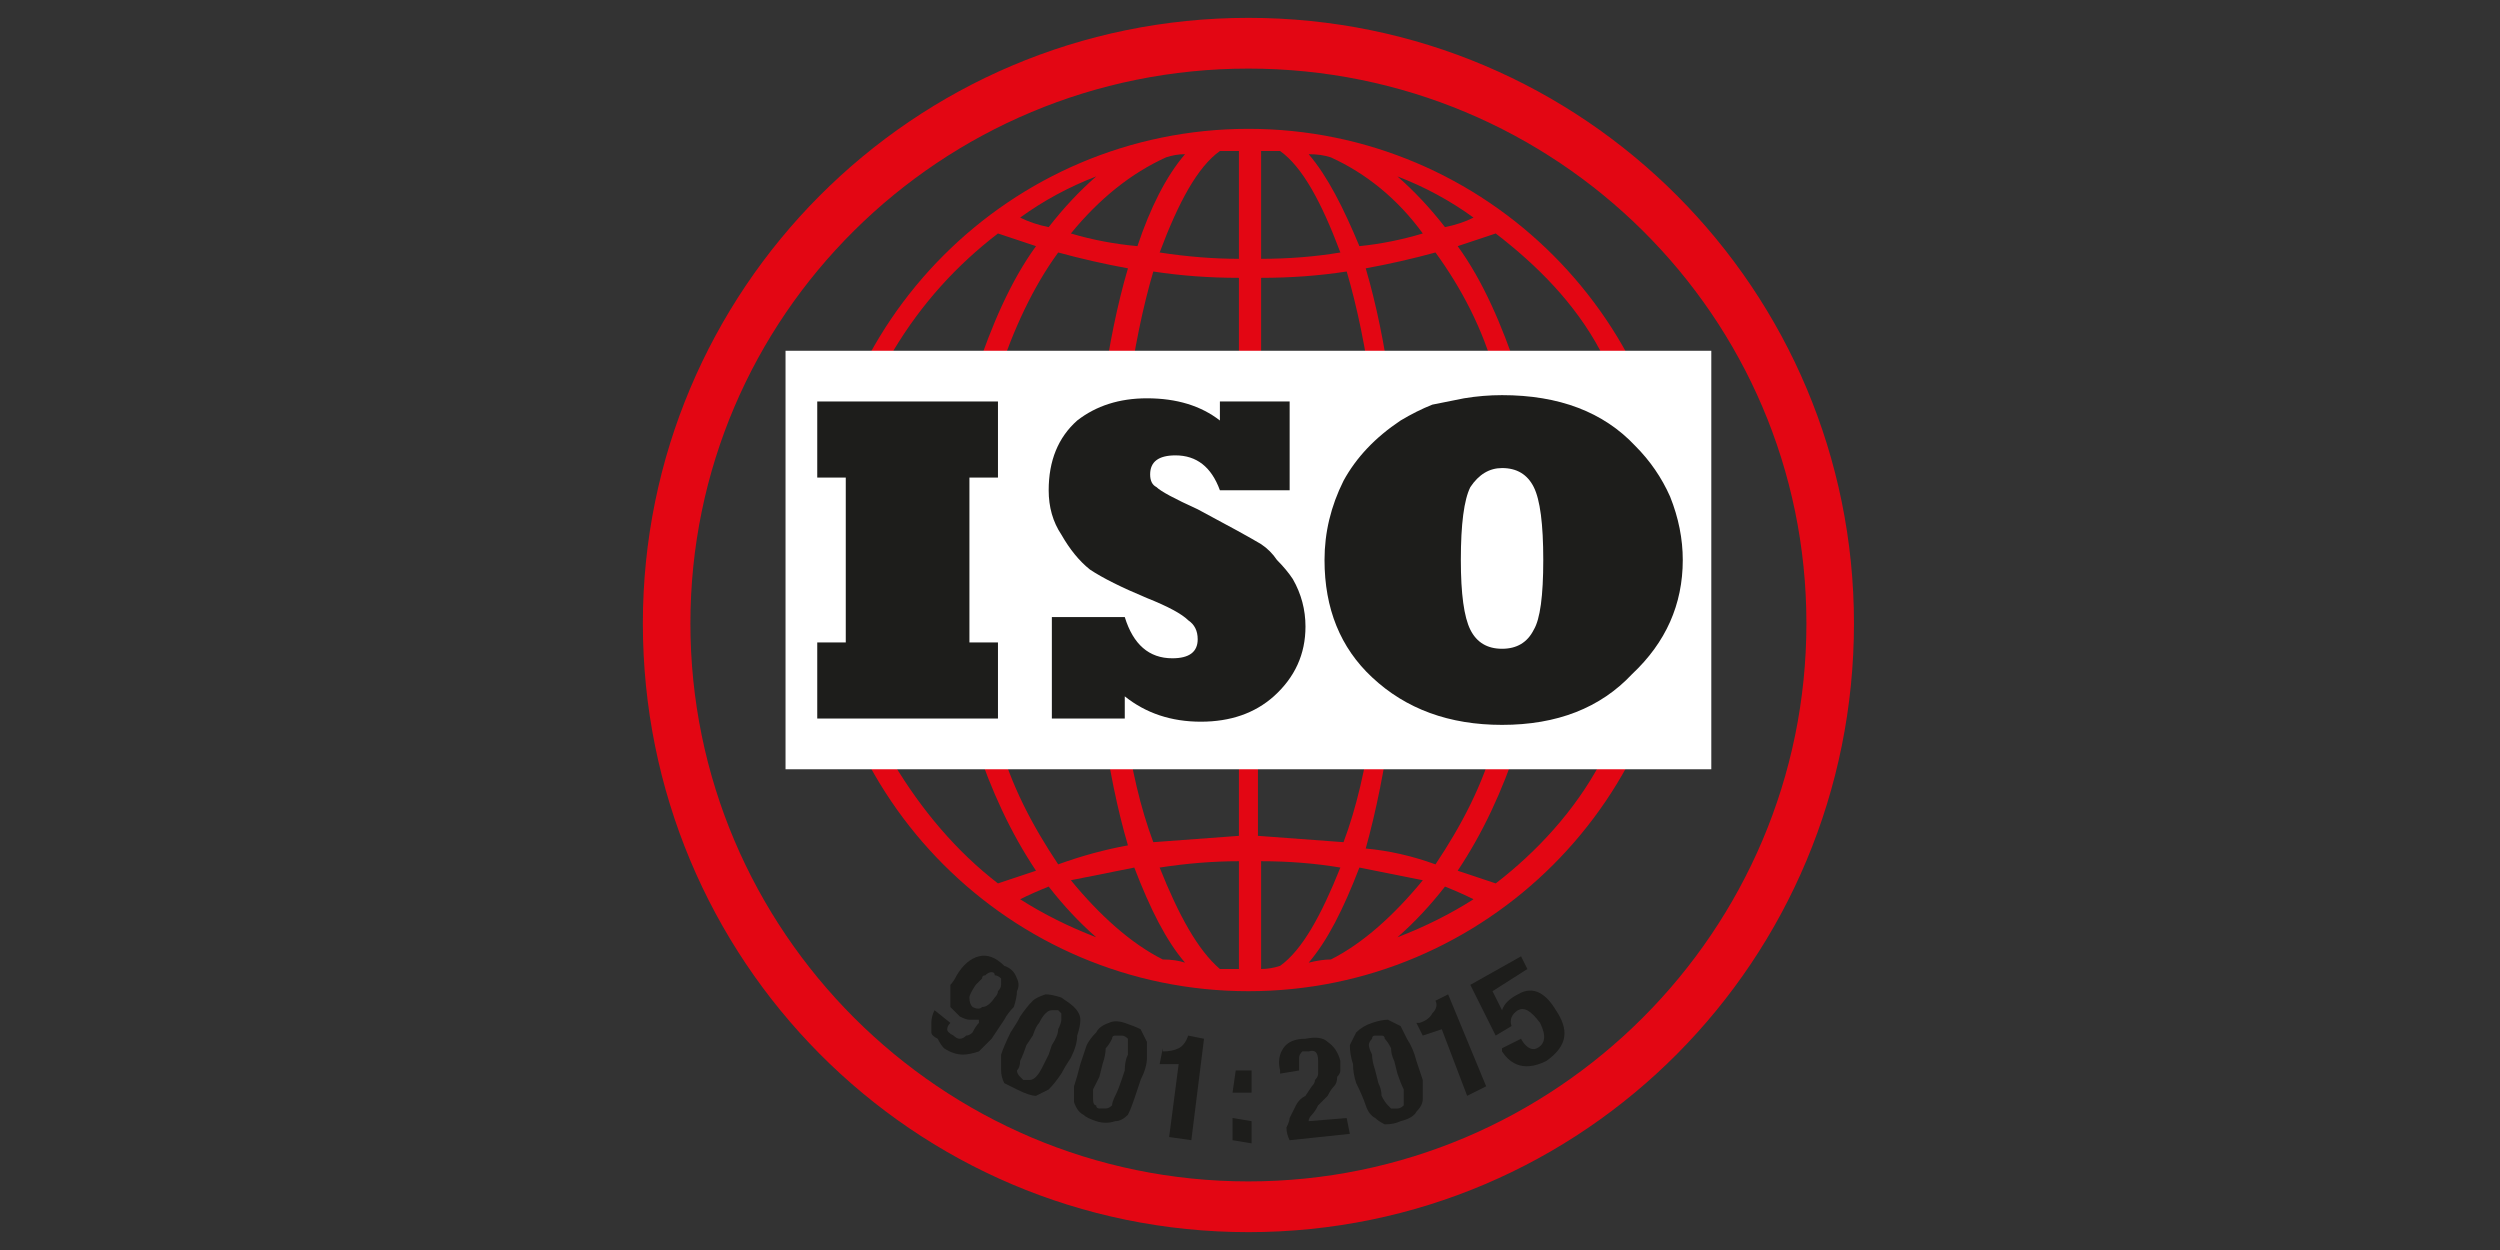 <svg width="140" height="70" viewBox="0 0 140 70" fill="none" xmlns="http://www.w3.org/2000/svg">
<rect x="0" y="0" width="140" height="70" fill="#333333" stroke="none"/>
<path fill-rule="evenodd" clip-rule="evenodd" d="M103.822 34.911C103.822 53.731 88.731 69 69.911 69C51.091 69 36 53.731 36 34.911C36 16.269 51.091 1 69.911 1C88.731 1 103.822 16.269 103.822 34.911ZM101.159 34.911C101.159 17.689 87.133 3.841 69.911 3.841C52.689 3.841 38.663 17.689 38.663 34.911C38.663 52.133 52.689 66.159 69.911 66.159C87.133 66.159 101.159 52.133 101.159 34.911Z" fill="#E30613"/>
<path fill-rule="evenodd" clip-rule="evenodd" d="M69.912 7.215C56.596 7.215 45.766 18.045 45.766 31.361C45.766 44.677 56.596 55.507 69.912 55.507C83.228 55.507 94.058 44.677 94.058 31.361C94.058 18.045 83.228 7.215 69.912 7.215ZM78.612 30.651C78.612 28.047 78.434 25.561 78.079 23.194C80.209 23.075 82.281 22.779 84.293 22.306C85.003 24.969 85.358 27.81 85.358 30.651H78.612ZM71.687 54.087C71.332 54.205 70.977 54.264 70.622 54.264V48.228C72.161 48.228 73.64 48.346 75.061 48.583C73.995 51.246 72.93 53.199 71.687 54.087ZM64.94 48.583C66.479 48.346 67.959 48.228 69.379 48.228V54.264C69.024 54.264 68.669 54.264 68.314 54.264C67.071 53.199 66.005 51.246 64.94 48.583ZM68.314 8.457C68.669 8.457 69.024 8.457 69.379 8.457V14.494C67.959 14.494 66.479 14.376 64.94 14.139C66.005 11.298 67.071 9.345 68.314 8.457ZM75.061 14.139C73.64 14.376 72.161 14.494 70.622 14.494V8.457C70.977 8.457 71.332 8.457 71.687 8.457C72.93 9.345 73.995 11.298 75.061 14.139ZM70.622 15.559C72.279 15.559 73.877 15.441 75.416 15.204C76.007 17.216 76.481 19.524 76.836 22.128C74.824 22.365 72.752 22.484 70.622 22.484V15.559ZM69.379 15.559V22.306C67.248 22.306 65.177 22.247 63.165 22.128C63.52 19.524 63.993 17.216 64.585 15.204C66.124 15.441 67.722 15.559 69.379 15.559ZM69.379 23.549V30.651H62.632C62.632 28.047 62.751 25.62 62.987 23.371C65.118 23.49 67.248 23.549 69.379 23.549ZM69.379 31.893V38.818C67.248 38.818 65.118 38.936 62.987 39.173C62.751 36.924 62.632 34.498 62.632 31.893H69.379ZM69.379 40.06V46.807C67.722 46.926 66.124 47.044 64.585 47.162C63.875 45.269 63.343 43.02 62.987 40.416C65.118 40.179 67.248 40.06 69.379 40.06ZM70.444 46.807V40.06C72.575 40.06 74.706 40.179 76.836 40.416C76.481 43.02 75.948 45.269 75.238 47.162C73.699 47.044 72.101 46.926 70.444 46.807ZM70.444 38.818V31.893H77.368C77.368 34.498 77.25 36.924 77.013 39.173C74.883 38.936 72.693 38.818 70.444 38.818ZM70.444 30.651V23.549C72.693 23.549 74.883 23.49 77.013 23.371C77.25 25.62 77.368 28.047 77.368 30.651H70.444ZM77.901 21.951C77.546 19.347 77.073 17.039 76.481 15.027C77.783 14.79 79.085 14.494 80.387 14.139C81.807 16.092 83.05 18.4 83.76 21.063C81.866 21.418 79.913 21.714 77.901 21.951ZM76.126 13.784C75.238 11.653 74.35 9.878 73.285 8.635C73.759 8.635 74.173 8.694 74.528 8.813C76.481 9.7 78.256 11.121 79.677 13.074C78.493 13.429 77.309 13.665 76.126 13.784ZM78.256 9.878C79.795 10.47 81.216 11.239 82.517 12.186C82.044 12.423 81.511 12.6 80.919 12.719C80.091 11.653 79.203 10.706 78.256 9.878ZM65.296 8.813C65.651 8.694 66.005 8.635 66.361 8.635C65.295 9.878 64.408 11.653 63.697 13.784C62.395 13.665 61.153 13.429 59.969 13.074C61.567 11.121 63.343 9.7 65.296 8.813ZM58.726 12.719C58.134 12.6 57.602 12.423 57.128 12.186C58.43 11.239 59.851 10.47 61.389 9.878C60.442 10.706 59.555 11.653 58.726 12.719ZM63.165 15.027C62.573 17.039 62.1 19.347 61.745 21.951C59.733 21.714 57.779 21.418 55.886 21.063C56.773 18.4 57.839 16.092 59.259 14.139C60.561 14.494 61.863 14.79 63.165 15.027ZM61.567 23.194C61.33 25.561 61.212 28.047 61.212 30.651H54.288C54.465 27.632 54.82 24.792 55.531 22.306C57.543 22.661 59.555 22.957 61.567 23.194ZM53.222 30.651H47.008C47.008 27.1 47.896 23.726 49.494 20.708C51.032 21.182 52.63 21.596 54.288 21.951C53.577 24.614 53.222 27.632 53.222 30.651ZM53.222 31.893C53.222 34.853 53.577 37.693 54.288 40.416C52.63 40.771 51.032 41.185 49.494 41.658C47.896 38.818 47.008 35.444 47.008 31.893H53.222ZM54.288 31.893H61.212C61.212 34.498 61.33 36.983 61.567 39.35C59.555 39.469 57.543 39.765 55.531 40.238C54.82 37.575 54.465 34.734 54.288 31.893ZM61.745 40.416C62.1 43.02 62.573 45.328 63.165 47.34C61.863 47.577 60.561 47.932 59.259 48.405C57.839 46.275 56.596 43.967 55.886 41.303C57.779 40.948 59.733 40.652 61.745 40.416ZM63.52 48.583C64.408 50.891 65.295 52.666 66.361 53.909C66.005 53.791 65.591 53.731 65.118 53.731C63.343 52.844 61.567 51.246 59.969 49.293C61.153 49.056 62.337 48.819 63.52 48.583ZM61.389 52.489C59.851 51.897 58.43 51.187 57.128 50.358C57.602 50.121 58.134 49.885 58.726 49.648C59.555 50.713 60.442 51.66 61.389 52.489ZM74.528 53.731C74.173 53.731 73.759 53.791 73.285 53.909C74.35 52.666 75.238 50.891 76.126 48.583C77.309 48.819 78.493 49.056 79.677 49.293C78.079 51.246 76.303 52.844 74.528 53.731ZM80.919 49.648C81.511 49.885 82.044 50.121 82.517 50.358C81.216 51.187 79.795 51.897 78.256 52.489C79.203 51.66 80.091 50.713 80.919 49.648ZM76.481 47.517C77.073 45.387 77.546 43.02 77.901 40.416C79.913 40.652 81.866 40.948 83.76 41.303C83.05 43.967 81.807 46.275 80.387 48.405C79.085 47.932 77.783 47.636 76.481 47.517ZM78.079 39.35C78.316 36.983 78.434 34.498 78.434 31.893H85.358C85.24 34.853 84.825 37.634 84.115 40.238C82.221 39.765 80.209 39.469 78.079 39.35ZM86.601 31.893H92.815C92.638 35.444 91.75 38.818 90.152 41.658C88.613 41.185 87.015 40.771 85.358 40.416C86.068 37.693 86.483 34.853 86.601 31.893ZM86.601 30.651C86.424 27.632 86.068 24.614 85.358 21.951C87.015 21.596 88.613 21.182 90.152 20.708C91.75 23.726 92.638 27.1 92.815 30.651H86.601ZM89.619 19.643C88.199 20.116 86.66 20.53 85.003 20.886C84.115 18.222 83.05 15.737 81.63 13.784C82.34 13.547 83.05 13.31 83.76 13.074C86.068 14.849 88.199 16.98 89.619 19.643ZM55.886 13.074C56.596 13.31 57.306 13.547 58.016 13.784C56.596 15.737 55.531 18.222 54.643 20.886C53.104 20.53 51.565 20.116 50.026 19.643C51.624 16.98 53.578 14.849 55.886 13.074ZM50.026 42.724C51.565 42.369 53.104 42.014 54.643 41.658C55.531 44.322 56.596 46.63 58.016 48.76C57.306 48.997 56.596 49.234 55.886 49.471C53.578 47.695 51.624 45.387 50.026 42.724ZM83.76 49.471C83.05 49.234 82.34 48.997 81.63 48.76C83.05 46.63 84.115 44.322 85.003 41.658C86.66 42.014 88.199 42.369 89.619 42.724C88.199 45.387 86.068 47.695 83.76 49.471Z" fill="#E30613"/>
<path d="M95.833 43.079H43.99V19.643H95.833V43.079Z" fill="white"/>
<path d="M55.886 40.238H45.766V35.977H47.363V26.744H45.766V22.483H55.886V26.744H54.288V35.977H55.886V40.238Z" fill="#1D1D1B"/>
<path d="M62.987 40.238H58.904V34.556H62.987C63.461 36.095 64.349 36.864 65.651 36.864C66.597 36.864 67.071 36.509 67.071 35.799C67.071 35.326 66.893 34.971 66.538 34.734C66.183 34.379 65.414 33.964 64.23 33.491C62.81 32.899 61.744 32.367 61.034 31.893C60.442 31.42 59.91 30.769 59.437 29.94C58.963 29.23 58.726 28.401 58.726 27.454C58.726 25.797 59.259 24.495 60.324 23.548C61.389 22.72 62.691 22.305 64.23 22.305C65.887 22.305 67.249 22.72 68.314 23.548V22.483H72.22V27.454H68.314C67.84 26.152 67.011 25.501 65.828 25.501C64.881 25.501 64.408 25.857 64.408 26.567C64.408 26.922 64.526 27.159 64.763 27.277C65 27.514 65.769 27.928 67.071 28.52C68.847 29.466 70.03 30.118 70.622 30.473C70.977 30.709 71.273 31.005 71.51 31.36C71.865 31.715 72.161 32.071 72.397 32.426C72.871 33.254 73.107 34.142 73.107 35.089C73.107 36.628 72.516 37.93 71.332 38.995C70.267 39.942 68.905 40.415 67.248 40.415C65.591 40.415 64.171 39.942 62.987 38.995V40.238Z" fill="#1D1D1B"/>
<path fill-rule="evenodd" clip-rule="evenodd" d="M74.173 31.36C74.173 29.822 74.528 28.342 75.238 26.922C75.948 25.62 77.013 24.495 78.434 23.548C79.026 23.193 79.617 22.897 80.209 22.66C80.801 22.542 81.393 22.424 81.985 22.305C82.695 22.187 83.405 22.128 84.115 22.128C87.311 22.128 89.796 23.075 91.572 24.968C92.4 25.797 93.052 26.744 93.525 27.809C93.999 28.993 94.235 30.177 94.235 31.36C94.235 33.846 93.288 35.976 91.395 37.752C89.619 39.646 87.193 40.593 84.115 40.593C81.156 40.593 78.73 39.705 76.836 37.929C75.061 36.272 74.173 34.083 74.173 31.36ZM81.807 31.36C81.807 33.254 81.985 34.556 82.34 35.266C82.695 35.976 83.287 36.331 84.115 36.331C84.944 36.331 85.535 35.976 85.891 35.266C86.246 34.674 86.423 33.372 86.423 31.36C86.423 29.348 86.246 27.987 85.891 27.277C85.535 26.567 84.944 26.211 84.115 26.211C83.405 26.211 82.813 26.567 82.34 27.277C81.985 27.987 81.807 29.348 81.807 31.36Z" fill="#1D1D1B"/>
<path fill-rule="evenodd" clip-rule="evenodd" d="M53.043 57.637C53.043 57.755 53.161 57.874 53.398 57.992C53.517 58.111 53.635 58.17 53.754 58.17C53.872 58.17 53.99 58.111 54.109 57.992C54.227 57.992 54.345 57.933 54.464 57.815C54.582 57.578 54.7 57.4 54.819 57.282V57.105C54.7 57.105 54.523 57.105 54.286 57.105C54.168 57.105 53.99 57.045 53.754 56.927C53.517 56.69 53.339 56.513 53.221 56.394C53.221 56.157 53.221 55.98 53.221 55.862C53.221 55.625 53.221 55.388 53.221 55.151C53.339 55.033 53.458 54.855 53.576 54.619C53.931 54.027 54.345 53.672 54.819 53.554C55.292 53.435 55.766 53.613 56.239 54.086C56.594 54.205 56.831 54.441 56.949 54.796C57.068 55.033 57.068 55.27 56.949 55.507C56.949 55.743 56.89 56.039 56.772 56.394C56.535 56.631 56.358 56.868 56.239 57.105C56.002 57.46 55.766 57.815 55.529 58.17C55.292 58.406 55.055 58.643 54.819 58.88C54.464 58.998 54.168 59.057 53.931 59.057C53.576 59.057 53.221 58.939 52.866 58.702C52.748 58.584 52.629 58.406 52.511 58.17C52.274 58.051 52.156 57.933 52.156 57.815C52.156 57.578 52.156 57.4 52.156 57.282C52.156 57.045 52.215 56.809 52.333 56.572L53.221 57.282C53.103 57.4 53.043 57.519 53.043 57.637ZM54.286 55.862C54.286 56.098 54.345 56.276 54.464 56.394C54.7 56.513 54.878 56.513 54.996 56.394C55.233 56.394 55.47 56.217 55.706 55.862C55.825 55.743 55.884 55.625 55.884 55.507C56.002 55.388 56.061 55.27 56.061 55.151C56.061 55.033 56.061 54.915 56.061 54.796C55.943 54.678 55.825 54.619 55.706 54.619C55.706 54.5 55.648 54.441 55.529 54.441C55.411 54.441 55.292 54.5 55.174 54.619C55.055 54.619 54.996 54.678 54.996 54.796C54.878 54.915 54.76 55.033 54.641 55.151C54.405 55.507 54.286 55.743 54.286 55.862Z" fill="#1D1D1B"/>
<path fill-rule="evenodd" clip-rule="evenodd" d="M57.127 56.927C57.364 56.572 57.6 56.276 57.837 56.039C57.956 55.921 58.193 55.803 58.548 55.684C58.784 55.684 59.08 55.744 59.435 55.862C59.791 56.099 60.027 56.276 60.145 56.395C60.382 56.631 60.5 56.868 60.5 57.105C60.5 57.342 60.441 57.637 60.323 57.992C60.323 58.348 60.205 58.762 59.968 59.235C59.731 59.59 59.554 59.886 59.435 60.123C59.199 60.478 58.962 60.774 58.725 61.011C58.488 61.129 58.252 61.248 58.015 61.366C57.778 61.366 57.423 61.248 56.95 61.011C56.713 60.892 56.476 60.774 56.239 60.656C56.121 60.419 56.062 60.182 56.062 59.946C56.062 59.709 56.062 59.413 56.062 59.058C56.18 58.703 56.358 58.288 56.594 57.815C56.831 57.46 57.009 57.164 57.127 56.927ZM57.127 59.413C57.127 59.65 57.068 59.827 56.95 59.946C56.95 60.064 57.009 60.182 57.127 60.301C57.127 60.301 57.187 60.36 57.305 60.478C57.423 60.478 57.542 60.478 57.66 60.478C57.778 60.478 57.897 60.419 58.015 60.301C58.133 60.182 58.252 60.005 58.37 59.768C58.488 59.531 58.607 59.294 58.725 59.058L58.903 58.525C59.139 58.17 59.258 57.874 59.258 57.637C59.376 57.401 59.435 57.223 59.435 57.105C59.435 56.986 59.435 56.868 59.435 56.75C59.435 56.75 59.376 56.691 59.258 56.572C59.139 56.572 59.021 56.572 58.903 56.572C58.784 56.572 58.666 56.631 58.548 56.75C58.429 56.868 58.311 57.046 58.193 57.282C58.074 57.401 57.956 57.637 57.837 57.992L57.482 58.525C57.364 58.88 57.246 59.176 57.127 59.413Z" fill="#1D1D1B"/>
<path fill-rule="evenodd" clip-rule="evenodd" d="M60.855 58.525C60.974 58.288 61.151 58.051 61.388 57.814C61.506 57.578 61.743 57.4 62.098 57.282C62.335 57.163 62.631 57.163 62.986 57.282C63.341 57.4 63.637 57.519 63.874 57.637C63.992 57.874 64.11 58.11 64.229 58.347C64.229 58.584 64.229 58.88 64.229 59.235C64.229 59.59 64.11 60.004 63.874 60.478C63.755 60.833 63.637 61.188 63.519 61.543C63.4 61.898 63.282 62.194 63.163 62.431C62.926 62.667 62.69 62.786 62.453 62.786C62.098 62.904 61.743 62.904 61.388 62.786C61.033 62.667 60.796 62.549 60.678 62.431C60.441 62.312 60.263 62.075 60.145 61.72C60.145 61.484 60.145 61.188 60.145 60.833C60.263 60.478 60.382 60.063 60.5 59.59C60.618 59.235 60.737 58.88 60.855 58.525ZM61.211 61.01C61.211 61.247 61.211 61.425 61.211 61.543C61.211 61.78 61.269 61.898 61.388 61.898C61.388 62.016 61.447 62.075 61.566 62.075C61.684 62.075 61.802 62.075 61.92 62.075C62.039 62.075 62.157 62.016 62.276 61.898C62.276 61.78 62.335 61.602 62.453 61.365C62.572 61.129 62.69 60.833 62.808 60.478L62.986 59.945C62.986 59.59 63.045 59.294 63.163 59.057C63.163 58.821 63.163 58.643 63.163 58.525C63.163 58.406 63.163 58.288 63.163 58.169C63.045 58.051 62.927 57.992 62.808 57.992C62.69 57.992 62.572 57.992 62.453 57.992C62.335 57.992 62.276 58.051 62.276 58.169C62.157 58.406 62.039 58.584 61.92 58.702C61.92 58.939 61.862 59.235 61.743 59.59L61.566 60.3C61.447 60.537 61.329 60.774 61.211 61.01Z" fill="#1D1D1B"/>
<path d="M66.005 59.59H64.939L65.117 58.702V58.88C65.472 58.88 65.768 58.821 66.005 58.702C66.241 58.584 66.419 58.347 66.537 57.992L67.425 58.17L66.715 63.851L65.472 63.674L66.005 59.59Z" fill="#1D1D1B"/>
<path d="M70.088 62.786V64.029L69.022 63.852V62.609L70.088 62.786ZM70.088 59.945V61.188H69.022L69.2 59.945H70.088Z" fill="#1D1D1B"/>
<path d="M72.218 63.852C72.1 63.615 72.041 63.378 72.041 63.141C72.159 62.905 72.218 62.727 72.218 62.609C72.337 62.372 72.455 62.135 72.573 61.899C72.692 61.662 72.869 61.484 73.106 61.366L73.461 60.833C73.579 60.715 73.639 60.597 73.639 60.478C73.757 60.36 73.816 60.242 73.816 60.123C73.816 60.005 73.816 59.886 73.816 59.768C73.816 59.65 73.816 59.531 73.816 59.413C73.816 58.94 73.639 58.762 73.284 58.88C73.047 58.88 72.928 58.88 72.928 58.88C72.81 58.999 72.751 59.117 72.751 59.236C72.751 59.354 72.751 59.472 72.751 59.59C72.751 59.709 72.751 59.827 72.751 59.946L71.686 60.123V59.946C71.567 59.472 71.627 59.058 71.863 58.703C72.1 58.348 72.514 58.17 73.106 58.17C73.698 58.052 74.112 58.111 74.349 58.348C74.704 58.584 74.941 58.94 75.059 59.413C75.059 59.531 75.059 59.709 75.059 59.946C75.059 60.064 75 60.182 74.882 60.301C74.882 60.537 74.822 60.715 74.704 60.833C74.585 60.952 74.467 61.129 74.349 61.366L73.816 61.899C73.698 62.135 73.579 62.313 73.461 62.431C73.343 62.55 73.284 62.668 73.284 62.786L75.414 62.609L75.591 63.496L72.218 63.852Z" fill="#1D1D1B"/>
<path fill-rule="evenodd" clip-rule="evenodd" d="M75.769 59.59C75.651 59.235 75.592 58.88 75.592 58.525C75.71 58.288 75.829 58.051 75.947 57.815C76.184 57.578 76.48 57.4 76.835 57.282C77.19 57.164 77.486 57.105 77.723 57.105C77.959 57.223 78.196 57.341 78.433 57.46C78.551 57.696 78.669 57.933 78.788 58.17C79.024 58.525 79.202 58.939 79.32 59.413C79.439 59.768 79.557 60.123 79.675 60.478C79.675 60.833 79.675 61.188 79.675 61.543C79.675 61.78 79.557 62.017 79.32 62.253C79.202 62.49 78.906 62.668 78.433 62.786C78.196 62.904 77.9 62.964 77.545 62.964C77.308 62.845 77.131 62.727 77.012 62.608C76.775 62.49 76.598 62.253 76.48 61.898C76.361 61.543 76.184 61.129 75.947 60.655C75.829 60.3 75.769 59.945 75.769 59.59ZM77.367 61.365C77.486 61.602 77.604 61.78 77.723 61.898C77.841 62.017 77.9 62.076 77.9 62.076C78.018 62.076 78.137 62.076 78.255 62.076C78.373 62.076 78.492 62.017 78.61 61.898C78.61 61.78 78.61 61.661 78.61 61.543C78.61 61.425 78.61 61.247 78.61 61.011C78.492 60.774 78.373 60.478 78.255 60.123L78.078 59.413C77.959 59.176 77.9 58.939 77.9 58.702C77.782 58.466 77.663 58.288 77.545 58.17C77.545 58.051 77.486 57.992 77.367 57.992C77.249 57.992 77.131 57.992 77.012 57.992C76.894 57.992 76.835 58.051 76.835 58.17C76.717 58.288 76.657 58.407 76.657 58.525C76.657 58.643 76.717 58.821 76.835 59.057C76.835 59.294 76.894 59.59 77.012 59.945L77.19 60.655C77.308 60.892 77.367 61.129 77.367 61.365Z" fill="#1D1D1B"/>
<path d="M80.74 57.637L79.674 57.992L79.319 57.282H79.497C79.852 57.164 80.089 56.986 80.207 56.75C80.444 56.513 80.503 56.276 80.385 56.039L81.095 55.684L83.225 60.833L82.16 61.366L80.74 57.637Z" fill="#1D1D1B"/>
<path d="M85.534 54.264L83.581 55.507L84.113 56.572C84.232 56.217 84.528 55.921 85.001 55.684C85.889 55.151 86.599 55.684 87.132 56.572C87.842 57.637 87.842 58.525 86.599 59.413C85.179 60.123 84.468 59.413 84.113 58.88V58.702L85.179 58.17C85.356 58.525 85.711 58.88 86.067 58.702C86.54 58.466 86.599 57.992 86.244 57.282C85.711 56.572 85.356 56.394 85.001 56.572C84.646 56.809 84.528 57.105 84.646 57.46L83.758 57.992L82.338 55.151L85.179 53.554L85.534 54.264Z" fill="#1D1D1B"/>
</svg>
